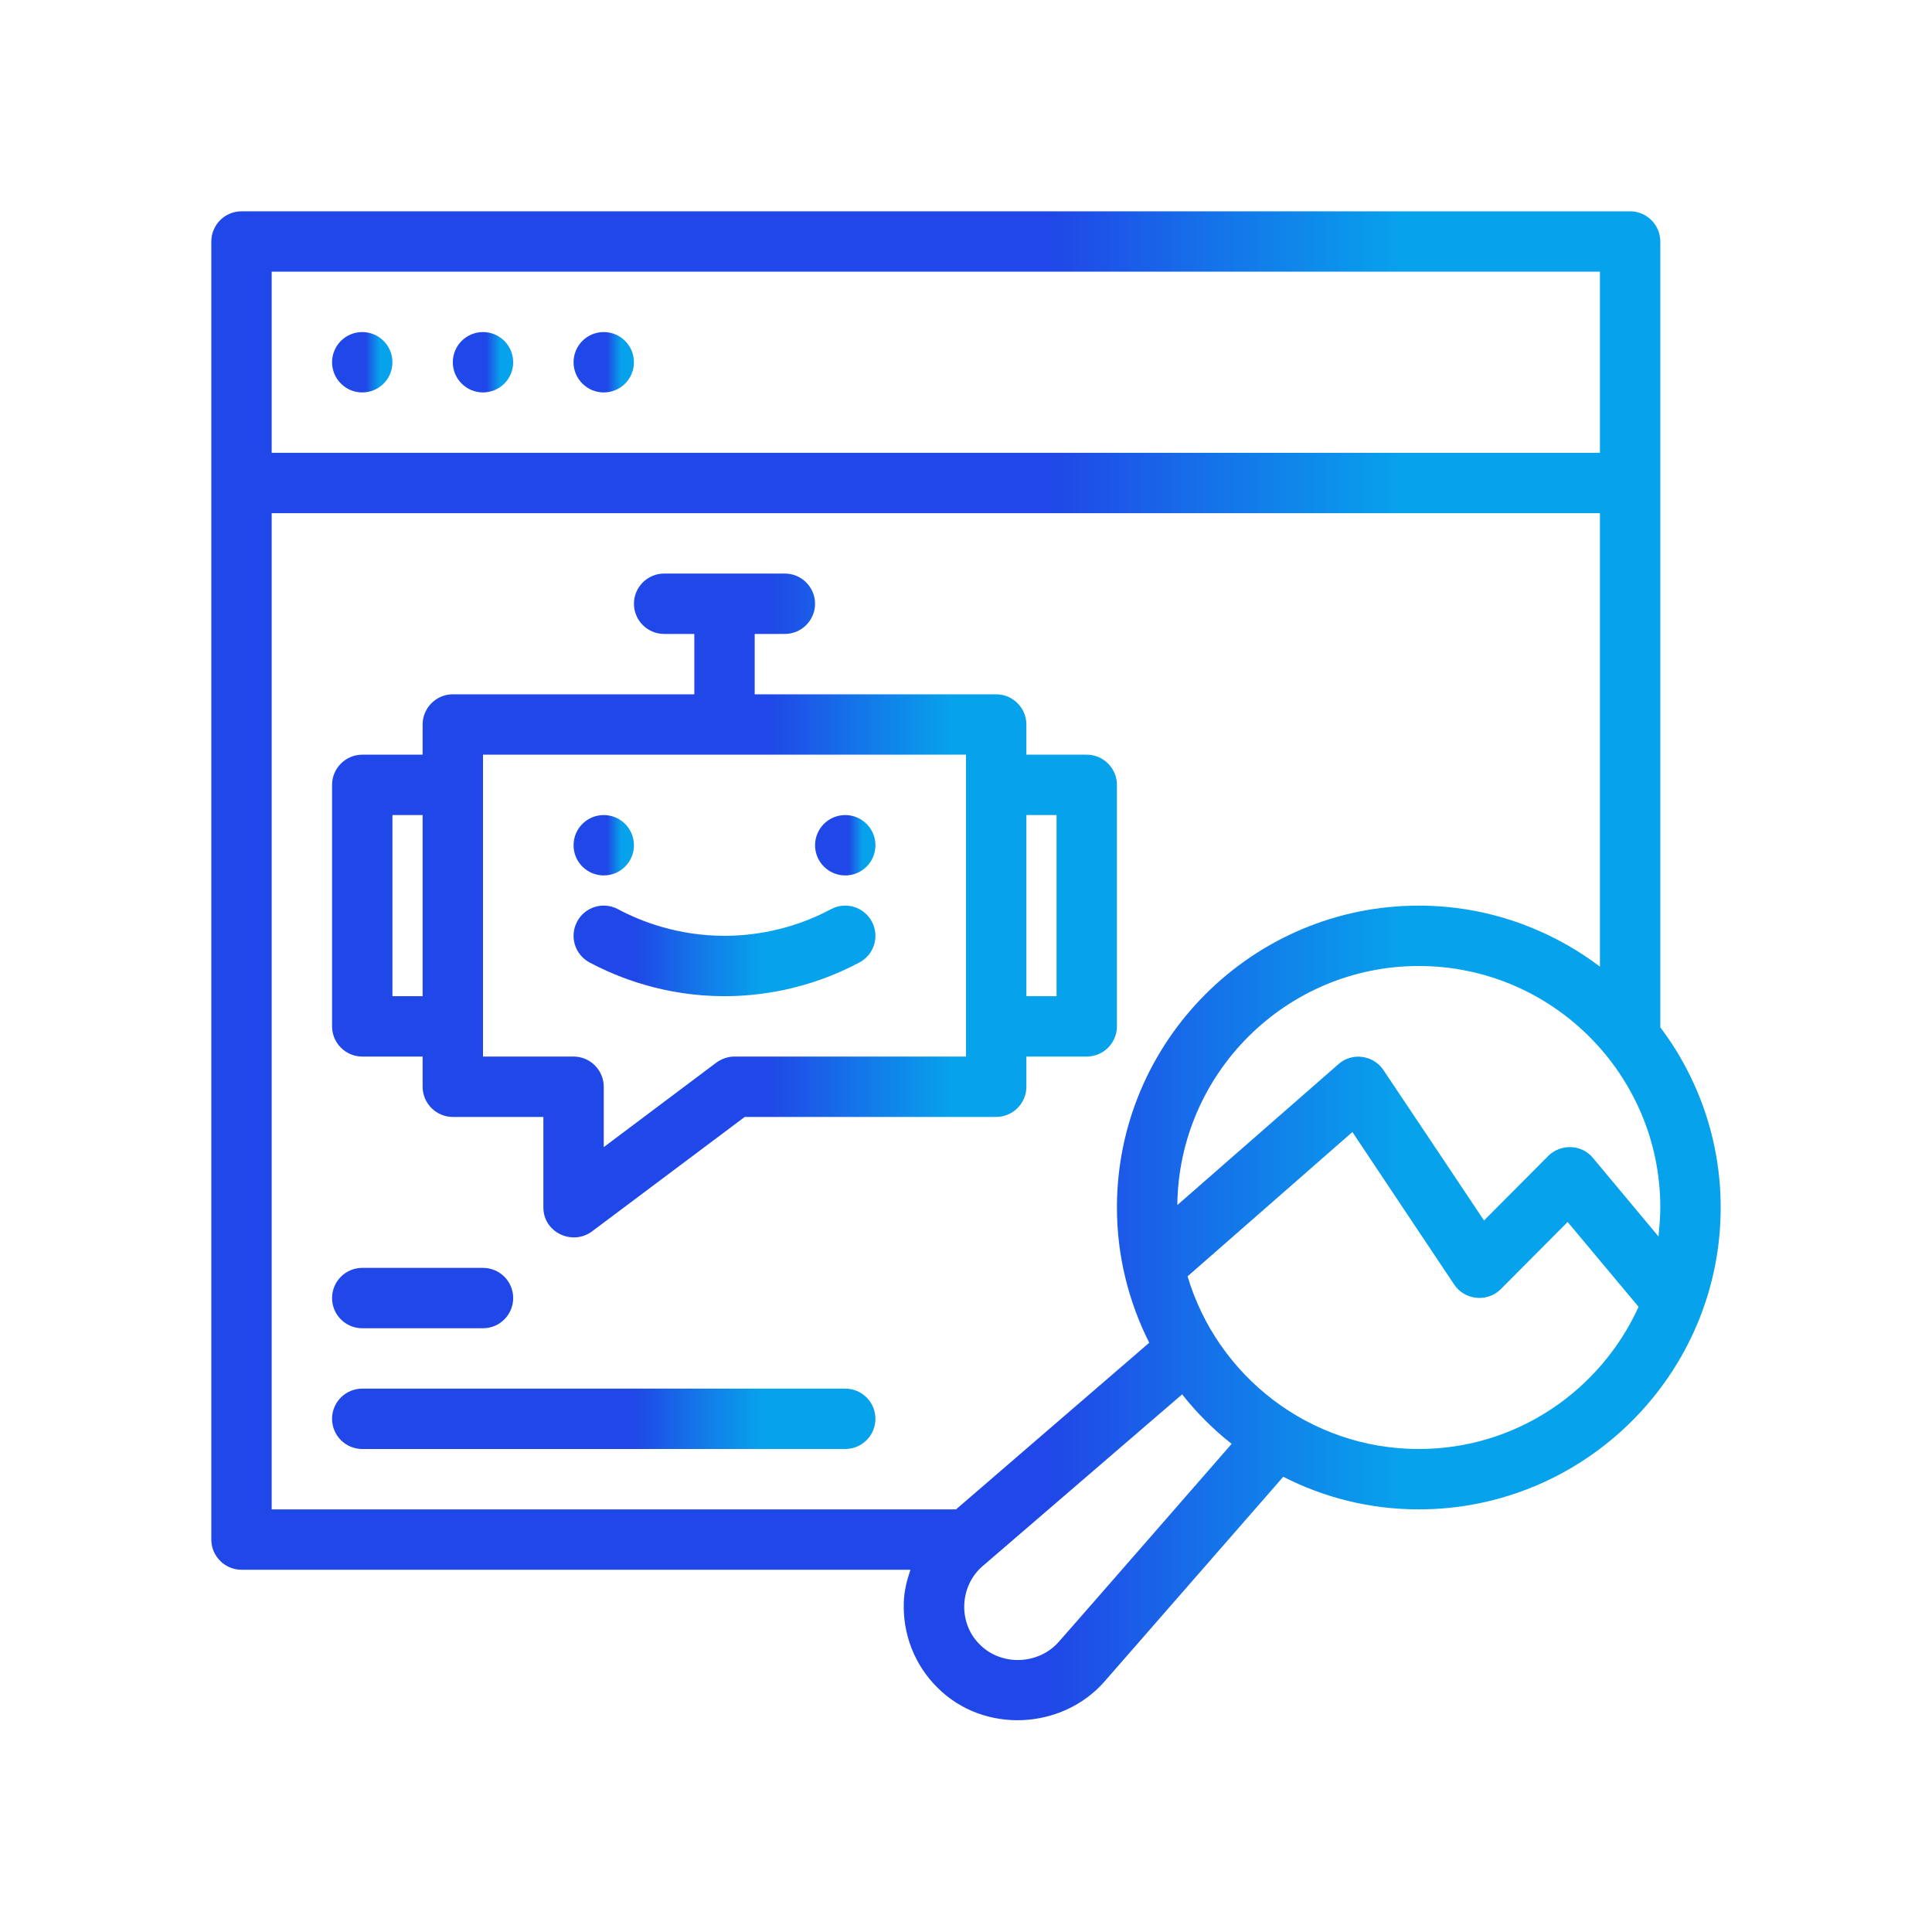 <svg width="64" height="64" viewBox="0 0 64 64" fill="none" xmlns="http://www.w3.org/2000/svg">
<path d="M12 13C12.552 13 13 12.552 13 12C13 11.448 12.552 11 12 11C11.448 11 11 11.448 11 12C11 12.552 11.448 13 12 13Z" fill="url(#paint0_linear_1367_506)"/>
<path d="M16 13C16.552 13 17 12.552 17 12C17 11.448 16.552 11 16 11C15.448 11 15 11.448 15 12C15 12.552 15.448 13 16 13Z" fill="url(#paint1_linear_1367_506)"/>
<path d="M20 13C20.552 13 21 12.552 21 12C21 11.448 20.552 11 20 11C19.448 11 19 11.448 19 12C19 12.552 19.448 13 20 13Z" fill="url(#paint2_linear_1367_506)"/>
<path d="M55 34.03V8C55 7.45 54.55 7 54 7H8C7.45 7 7 7.45 7 8V51C7 51.55 7.45 52 8 52H30.16C30.04 52.35 29.95 52.71 29.94 53.08C29.9 54.13 30.3 55.16 31.05 55.9C32.58 57.44 35.18 57.31 36.59 55.7L42.51 48.92C43.86 49.61 45.38 50 47 50C52.51 50 57 45.51 57 40C57 37.76 56.25 35.69 55 34.03ZM9 50V17H41C41.55 17 42 16.55 42 16C42 15.45 41.55 15 41 15H9V9H53V15H41C40.45 15 41 15.45 41 16C41 16.55 40.45 17 41 17H53V32.02C51.33 30.76 49.25 30 47 30C41.49 30 37 34.49 37 40C37 41.61 37.39 43.13 38.07 44.48L31.67 50H9ZM35.08 54.38C34.41 55.15 33.18 55.2 32.46 54.48C31.73 53.77 31.78 52.54 32.55 51.88L39.16 46.19C39.64 46.8 40.19 47.35 40.8 47.83C40.8 47.83 35.09 54.38 35.08 54.38ZM47 48C43.38 48 40.32 45.58 39.34 42.28L44.8 37.5C44.8 37.5 48.16 42.54 48.17 42.55C48.51 43.07 49.27 43.15 49.71 42.71L51.93 40.48L54.28 43.29C53.02 46.06 50.24 48 47 48ZM54.94 40.96L52.77 38.36C52.59 38.14 52.33 38.01 52.04 38C51.77 37.99 51.49 38.09 51.29 38.29L49.16 40.43C49.16 40.43 45.84 35.46 45.83 35.45C45.5 34.95 44.79 34.85 44.34 35.25L39 39.92C39.05 35.54 42.62 32 47 32C51.41 32 55 35.59 55 40C55 40.32 54.97 40.64 54.94 40.96Z" fill="url(#paint3_linear_1367_506)"/>
<path d="M36 25H34V24C34 23.45 33.55 23 33 23H25V21H26C26.55 21 27 20.55 27 20C27 19.45 26.55 19 26 19H22C21.45 19 21 19.45 21 20C21 20.55 21.45 21 22 21H23V23H15C14.45 23 14 23.45 14 24V25H12C11.45 25 11 25.45 11 26V34C11 34.55 11.45 35 12 35H14V36C14 36.55 14.45 37 15 37H18V40C18 40.821 18.948 41.27 19.6 40.8L24.67 37H33C33.55 37 34 36.55 34 36V35H36C36.55 35 37 34.55 37 34V26C37 25.45 36.55 25 36 25ZM14 33H13V27H14V33ZM32 35H24.33C24.12 35 23.91 35.07 23.73 35.2L20 38V36C20 35.45 19.55 35 19 35H16V25H32V35ZM35 33H34V27H35V33Z" fill="url(#paint4_linear_1367_506)"/>
<path d="M20 29C20.552 29 21 28.552 21 28C21 27.448 20.552 27 20 27C19.448 27 19 27.448 19 28C19 28.552 19.448 29 20 29Z" fill="url(#paint5_linear_1367_506)"/>
<path d="M28 29C28.552 29 29 28.552 29 28C29 27.448 28.552 27 28 27C27.448 27 27 27.448 27 28C27 28.552 27.448 29 28 29Z" fill="url(#paint6_linear_1367_506)"/>
<path d="M19.118 30.529C18.858 31.017 19.042 31.622 19.529 31.882C20.485 32.392 22.036 33 24 33C25.083 33 26.738 32.806 28.471 31.882C28.958 31.623 29.142 31.017 28.882 30.529C28.623 30.043 28.018 29.857 27.529 30.118C26.162 30.847 24.855 31 24 31C22.449 31 21.225 30.52 20.471 30.118C19.982 29.856 19.377 30.041 19.118 30.529ZM12 44H16C16.552 44 17 43.552 17 43C17 42.448 16.552 42 16 42H12C11.448 42 11 42.448 11 43C11 43.552 11.448 44 12 44ZM28 46H12C11.448 46 11 46.448 11 47C11 47.552 11.448 48 12 48H28C28.552 48 29 47.552 29 47C29 46.448 28.552 46 28 46Z" fill="url(#paint7_linear_1367_506)"/>
<defs>
<linearGradient id="paint0_linear_1367_506" x1="12.114" y1="12" x2="12.58" y2="12" gradientUnits="userSpaceOnUse">
<stop stop-color="#2047E7"/>
<stop offset="0.5" stop-color="#1476E9"/>
<stop offset="1" stop-color="#07A2EC"/>
</linearGradient>
<linearGradient id="paint1_linear_1367_506" x1="16.114" y1="12" x2="16.58" y2="12" gradientUnits="userSpaceOnUse">
<stop stop-color="#2047E7"/>
<stop offset="0.5" stop-color="#1476E9"/>
<stop offset="1" stop-color="#07A2EC"/>
</linearGradient>
<linearGradient id="paint2_linear_1367_506" x1="20.114" y1="12" x2="20.58" y2="12" gradientUnits="userSpaceOnUse">
<stop stop-color="#2047E7"/>
<stop offset="0.5" stop-color="#1476E9"/>
<stop offset="1" stop-color="#07A2EC"/>
</linearGradient>
<linearGradient id="paint3_linear_1367_506" x1="34.843" y1="31.992" x2="46.496" y2="31.992" gradientUnits="userSpaceOnUse">
<stop stop-color="#2047E7"/>
<stop offset="0.5" stop-color="#1476E9"/>
<stop offset="1" stop-color="#07A2EC"/>
</linearGradient>
<linearGradient id="paint4_linear_1367_506" x1="25.478" y1="29.995" x2="31.538" y2="29.995" gradientUnits="userSpaceOnUse">
<stop stop-color="#2047E7"/>
<stop offset="0.5" stop-color="#1476E9"/>
<stop offset="1" stop-color="#07A2EC"/>
</linearGradient>
<linearGradient id="paint5_linear_1367_506" x1="20.114" y1="28" x2="20.58" y2="28" gradientUnits="userSpaceOnUse">
<stop stop-color="#2047E7"/>
<stop offset="0.5" stop-color="#1476E9"/>
<stop offset="1" stop-color="#07A2EC"/>
</linearGradient>
<linearGradient id="paint6_linear_1367_506" x1="28.114" y1="28" x2="28.58" y2="28" gradientUnits="userSpaceOnUse">
<stop stop-color="#2047E7"/>
<stop offset="0.5" stop-color="#1476E9"/>
<stop offset="1" stop-color="#07A2EC"/>
</linearGradient>
<linearGradient id="paint7_linear_1367_506" x1="21.023" y1="38.999" x2="25.219" y2="38.999" gradientUnits="userSpaceOnUse">
<stop stop-color="#2047E7"/>
<stop offset="0.5" stop-color="#1476E9"/>
<stop offset="1" stop-color="#07A2EC"/>
</linearGradient>
</defs>
</svg>
